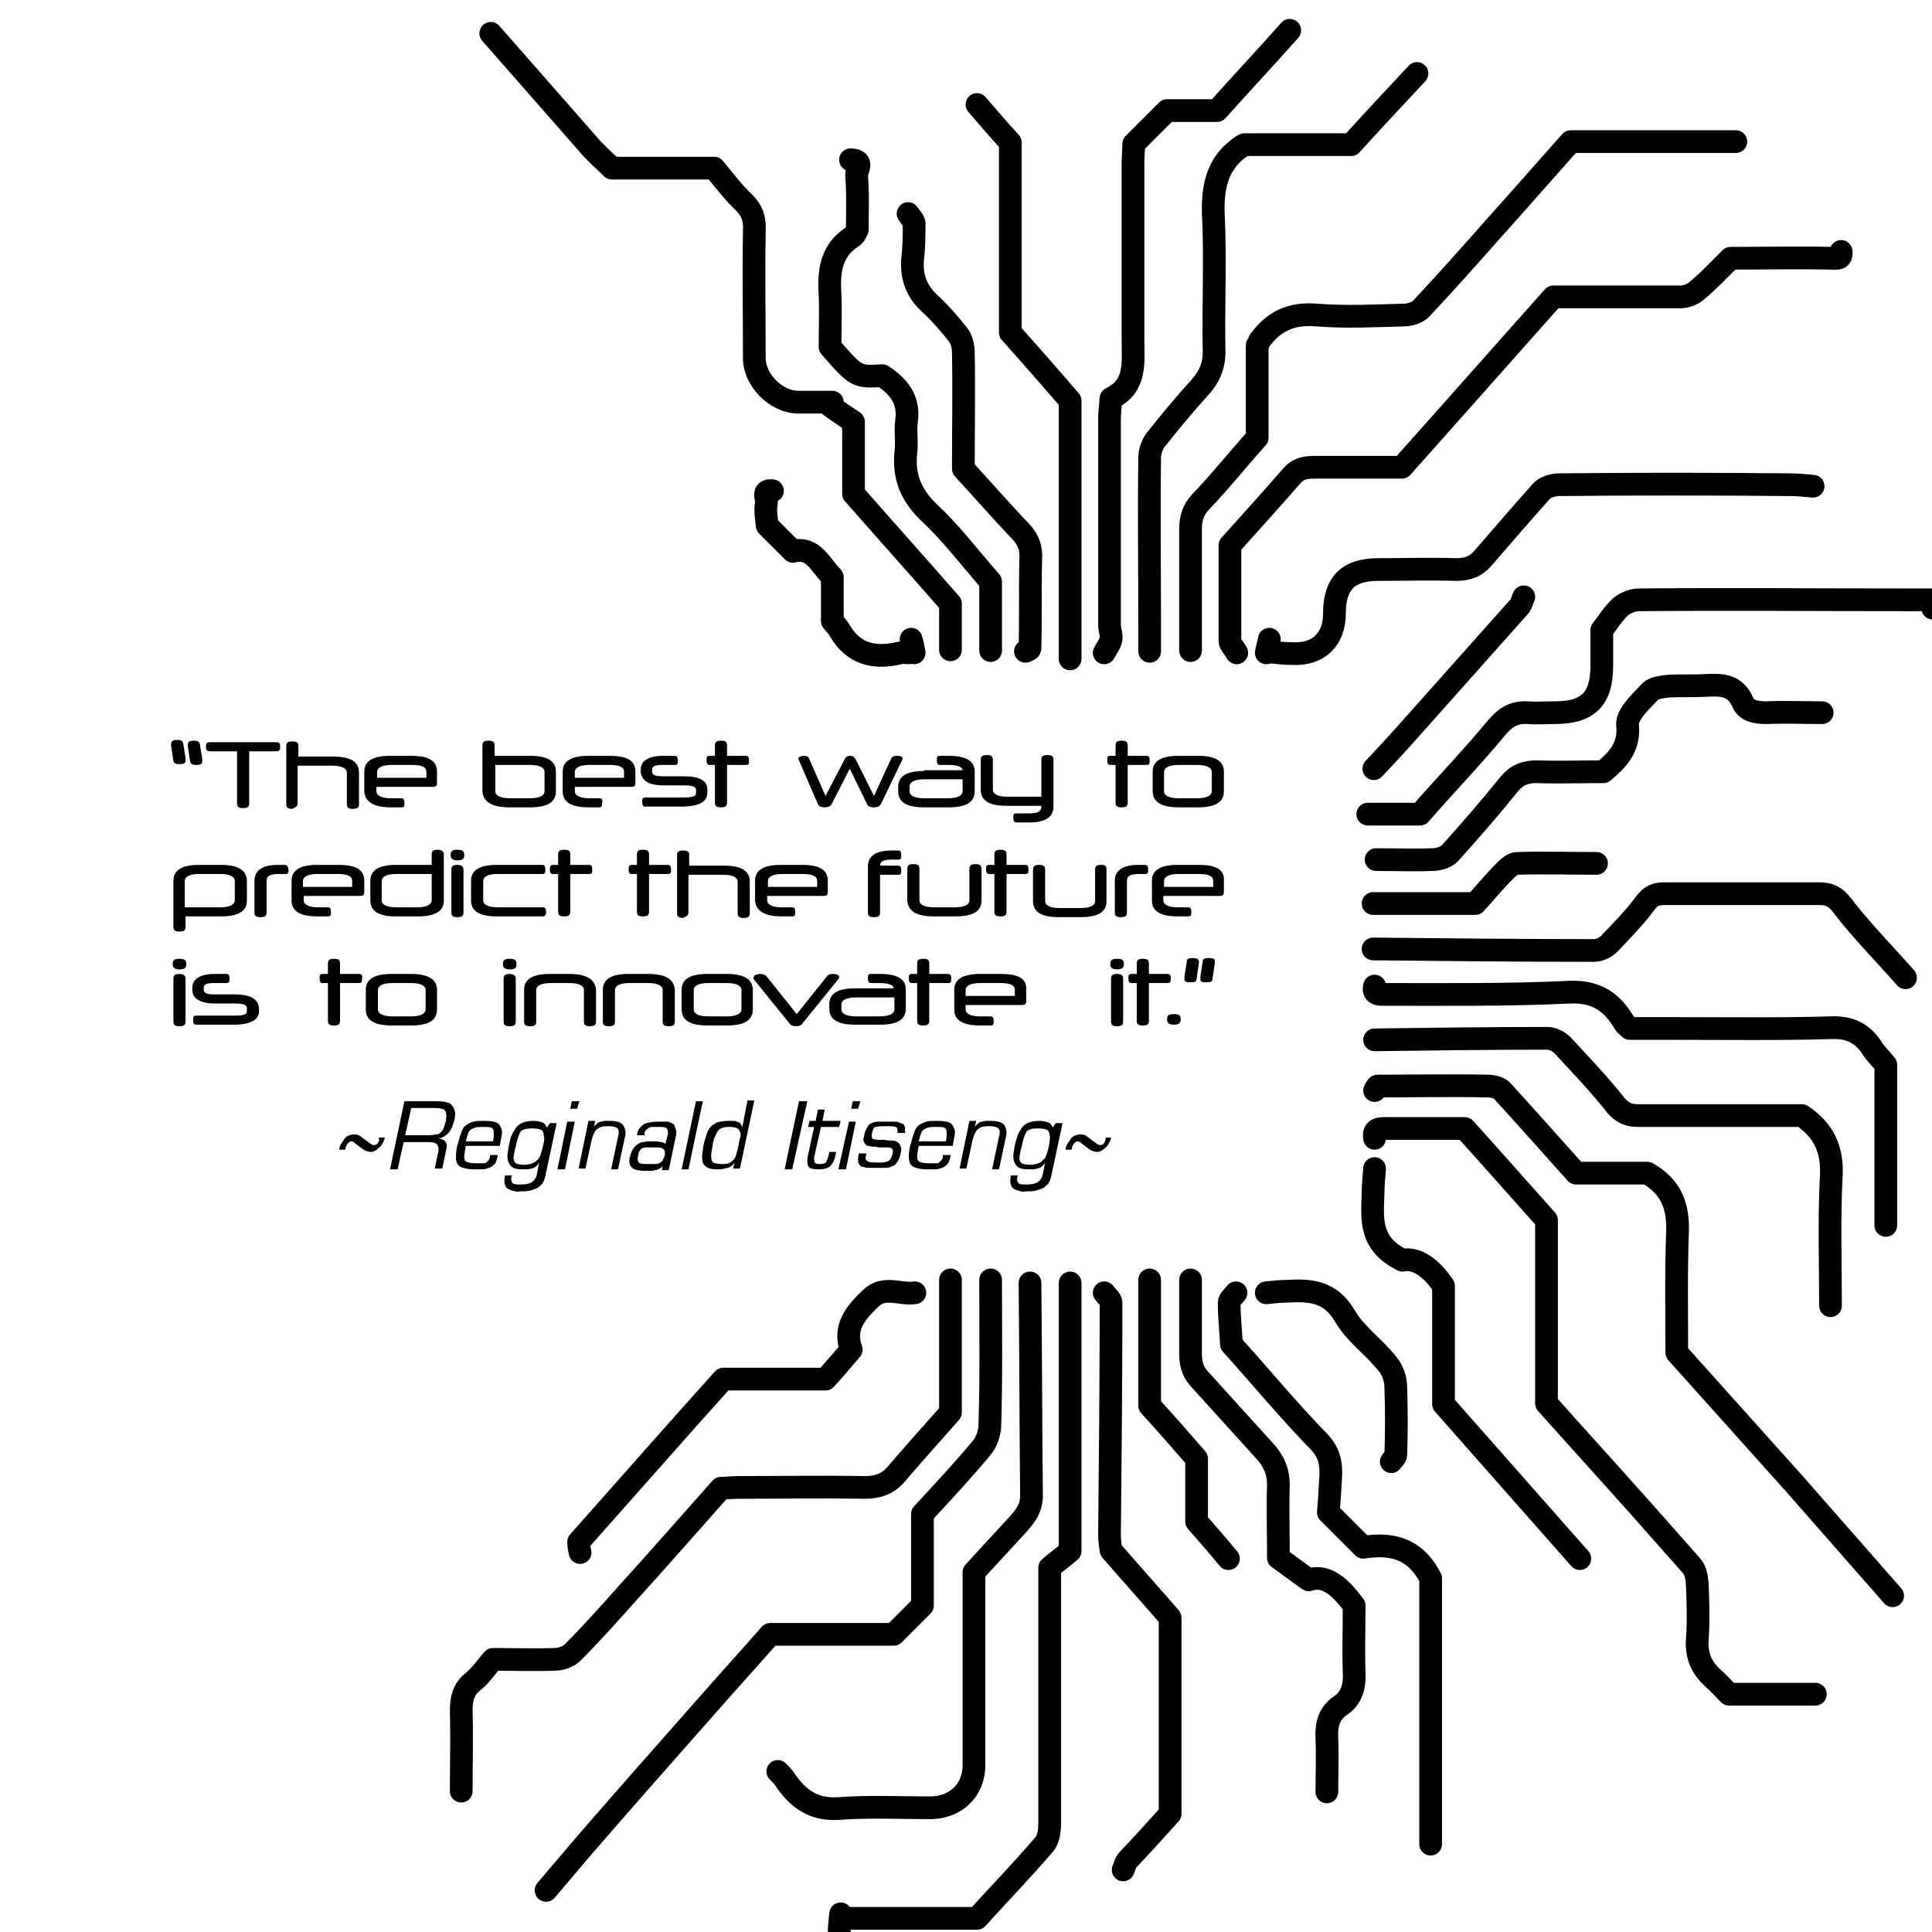 <?xml version="1.0" encoding="utf-8"?>
<!-- Generator: Adobe Illustrator 28.2.0, SVG Export Plug-In . SVG Version: 6.00 Build 0)  -->
<svg version="1.1" id="Layer_1" xmlns="http://www.w3.org/2000/svg" xmlns:xlink="http://www.w3.org/1999/xlink" x="0px" y="0px"
	 viewBox="0 0 255.1 255.1" style="enable-background:new 0 0 255.1 255.1;" xml:space="preserve">
<style type="text/css">
	.st0{fill:none;stroke:#000000;stroke-width:3;stroke-linecap:round;stroke-linejoin:round;stroke-miterlimit:10;}
	.st1{fill:none;}
</style>
<g>
	<path class="st0" d="M157.2,85.9c0-5.3,0-10.7,0-16c0-1.4,0.3-2.5,1.3-3.6c2.6-2.7,4.9-5.6,7.5-8.5c0-4,0-8,0-12.2
		c0.1-0.1,0.2-0.3,0.3-0.6c1.9-2.6,4.2-3.7,7.6-3.4c3.8,0.3,7.6,0.1,11.4,0c0.8,0,1.9-0.3,2.4-0.9c3.2-3.4,6.3-6.9,9.4-10.4
		c3.5-3.9,7-7.9,10.3-11.6c7.5,0,14.7,0,21.8,0"/>
	<path class="st0" d="M64.8,4.4c4.3,4.9,8.6,9.8,12.9,14.7c0.9,1.1,2,2,3.1,3.1c4.5,0,9.1,0,13.5,0c1.4,1.7,2.6,3.3,4,4.6
		c1.1,1.1,1.4,2.3,1.3,3.8c-0.1,5.6,0,11.1,0,16.7c0,2.9,2.9,5.8,5.8,5.8c1.5,0,3,0,4.5,0c-0.2,0.1-0.3,0.3-0.4,0.4
		c1.1,0.8,2.3,1.6,3.2,2.2c0,3.5,0,6.5,0,9.5c4.3,4.9,8.6,9.7,12.8,14.5c0,2.1,0,4.1,0,6.1"/>
	<path class="st0" d="M141.3,169.4c0,11.6,0,23.3,0,35.4c-0.8,0.7-1.9,1.5-2.7,2.2c0,11.5,0,22.6,0,33.6c0,1-0.1,2.2-0.7,2.9
		c-2.9,3.4-6,6.6-8.9,9.8c-6.1,0-12.1,0-18,0"/>
	<path class="st0" d="M243.1,33.2c0.1,1.1-0.5,0.9-1.3,0.9c-4.5-0.1-9.1,0-13.3,0c-1.6,1.6-3,3.1-4.6,4.4c-0.5,0.4-1.3,0.7-2,0.7
		c-5.5,0-11,0-16.8,0c-6.6,7.4-13.3,15-20,22.5c-3.9,0-7.8,0-11.6,0c-1.2,0-2.1,0.2-2.9,1.1c-2.7,3.1-5.4,6.1-8.2,9.2
		c0,4.1,0,8.3,0,12.6c0,0.5,0.6,1,0.9,1.6"/>
	<path class="st0" d="M181.5,150.3c-0.2-1.1,0.4-1.3,1.3-1.3c3.6,0,7.3,0,10.6,0c3.8,4.2,7.3,8.2,10.8,12.1c0,8.1,0,16.1,0,24.2
		c4.1,4.6,8.2,9.1,12.3,13.7c2.3,2.6,4.6,5.2,6.9,7.8c0.5,0.6,0.6,1.4,0.7,2.2c0.1,2.5,0.2,5.1,0,7.6c-0.1,2.1,0.6,3.6,2,4.9
		c0.8,0.7,1.6,1.6,2.2,2.2c4,0,7.7,0,11.4,0"/>
	<path class="st0" d="M125.5,169c0,5.8,0,11.6,0,17.5c-2.4,2.7-4.9,5.5-7.3,8.3c-1.1,1.2-2.4,1.6-4,1.6c-5.6-0.1-11.2,0-16.7,0
		c-0.8,0-1.6,0.1-2.3,0.1c-4.1,4.6-8.1,9.2-12.2,13.7c-2.4,2.7-4.8,5.4-7.4,8c-0.6,0.6-1.6,0.9-2.4,0.9c-2.8,0.1-5.5,0-8.1,0
		c-0.9,1-1.6,2.1-2.6,2.9c-1.4,1.1-1.6,2.4-1.6,4c0.1,3.5,0,7,0,10.5"/>
	<path class="st0" d="M130.8,169c0,6.4,0.1,12.8-0.1,19.1c0,1-0.4,2.3-1.1,3.1c-2.5,3-5.2,5.9-7.8,8.7c0,4.2,0,8.3,0,12.1
		c-1.3,1.3-2.5,2.5-3.8,3.8c-5.3,0-10.8,0-16.3,0c-2.9,3.3-5.8,6.5-8.7,9.8c-5.3,6-10.6,12-15.8,18c-1.7,2-3.4,4-5.1,6"/>
	<path class="st0" d="M136,169.4c0.1,9.4,0.1,18.7,0.2,28.1c0,1.8-1,2.9-2,4c-1.9,2.1-3.8,4.1-5.6,6.1c0,8.6,0,17.1,0,25.5
		c0,3.2-2.3,5.5-5.6,5.6c-4.1,0-8.2-0.2-12.3,0.1c-3.2,0.2-5.2-1.2-6.9-3.6c-0.3-0.5-0.7-0.9-1.1-1.3"/>
	<path class="st0" d="M187.1,9.7c-2.9,3.1-5.7,6.1-8.7,9.4c-4.5,0-9.3,0-14.1,0c0,0,0,0.1,0,0.1c-0.1,0-0.2,0-0.2,0
		c-3.2,2.1-4,5.1-3.9,8.9c0.3,6,0,12,0.1,18c0.1,2.1-0.6,3.7-2,5.2c-2,2.2-3.9,4.5-5.8,6.9c-0.4,0.6-0.7,1.5-0.7,2.2
		c-0.1,7.4,0,14.8,0,22.3c0,1.1,0,2.2,0,3.3"/>
	<path class="st0" d="M170.3,4c-3.1,3.5-6.3,6.9-9.6,10.6c-2.1,0-4.5,0-6.6,0c-1.6,1.6-2.9,2.9-4.4,4.4c0,0.7-0.1,1.6-0.1,2.6
		c0,7.7,0,15.4,0,23.1c0,3.1,0.5,6.3-2.9,7.9c-0.1,1.1-0.2,2-0.2,2.8c0,9,0,18.1,0,27.2c0,0.6,0.3,1.2,0.2,1.8
		c-0.1,0.6-0.6,1.2-0.9,1.8"/>
	<path class="st0" d="M180.6,107.5c2.2,0,4.3,0,6.9,0c3.2-3.7,6.8-7.4,10.1-11.4c1.2-1.4,2.3-2.1,4.1-2c1.2,0.1,2.4,0,3.6,0
		c4.4,0,6.2-1.8,6.2-6.2c0-1.6,0-3.1,0-4.7c0.8-1,1.5-2.2,2.5-3.1c0.6-0.5,1.6-0.9,2.4-0.9c12-0.1,23.9,0,35.9,0c0.9,0,1.9,0,2.9,0
		c0,0.2,0,0.7,0,1.1"/>
	<path class="st0" d="M181.5,137.3c7.6-0.1,15.2-0.2,22.8-0.2c0.7,0,1.5,0.4,2,0.9c2.4,2.6,4.9,5.2,7.1,8c0.9,1,1.7,1.3,2.9,1.3
		c7.2,0,14.4,0,21.6,0c2.9,1.9,4.1,4.5,3.9,8c-0.3,5.7-0.1,11.4-0.1,17.1"/>
	<path class="st0" d="M163.2,170.7c-0.3,0.4-0.9,0.9-0.9,1.3c0,1.8,0.2,3.6,0.3,5.5c3.8,4.2,7.5,8.7,11.6,12.9
		c1.4,1.5,1.6,3,1.5,4.7c-0.1,1.7-0.2,3.4-0.3,4.6c1.7,1.7,3.1,3.1,4.6,4.6c3.3-0.5,6.7-0.2,8.9,4.1c0,11.3,0,23.2,0,35.1"/>
	<path class="st0" d="M167.9,86.1c0.9,0.1,1.8,0.2,2.7,0.2c3.5,0.2,5.6-1.9,5.6-5.3c0-4,1.8-5.8,5.8-5.8c3.4,0,6.8-0.1,10.3,0
		c1.5,0,2.6-0.4,3.6-1.6c2.5-2.9,5-5.8,7.6-8.7c0.5-0.6,1.6-0.9,2.4-0.9c10.1-0.1,20.2-0.1,30.4,0c1,0,2.1,0.1,3.1,0.2"/>
	<path class="st0" d="M145.8,170.7c0.3,0.4,0.9,0.9,0.9,1.3c0,10.2-0.1,20.5-0.2,30.7c0,0.7,0.1,1.3,0.2,2c2.6,3,5.3,6,7.8,8.9
		c0,8.7,0,17.3,0,25.9c-1.8,2-3.7,4.1-5.6,6.1c-0.3,0.3-0.4,0.9-0.6,1.3"/>
	<path class="st0" d="M181.3,125.3c9.7,0.1,19.5,0.2,29.2,0.2c0.7,0,1.5-0.4,2-0.9c1.6-1.7,3.3-3.4,4.7-5.3c0.8-1.1,1.5-1.3,2.7-1.3
		c6.8,0,13.5,0,20.3,0c1.2,0,2.1,0.3,3,1.5c2.6,3.4,5.6,6.4,8.4,9.6"/>
	<path class="st0" d="M129,13.8c1.4,1.6,2.8,3.3,4.4,5c0,8.3,0,16.7,0,25.1c2.7,3,5.3,6,7.9,9c0,11.4,0,22.8,0,34.1"/>
	<path class="st0" d="M157.2,169c0,3.2,0,6.4,0,9.6c0,1.3,0.2,2.4,1.1,3.4c2.9,3.2,5.8,6.4,8.7,9.6c1.2,1.3,1.8,2.7,1.8,4.5
		c-0.1,3,0,6.1,0,9.6c1,0.7,2.3,1.7,4,2.9c2.4-0.8,4.3,1.1,6,3.4c0,3-0.1,5.9,0,8.8c0.1,1.8-0.3,3.4-1.8,4.4
		c-1.6,1.1-1.9,2.6-1.8,4.5c0.1,2.3,0,4.6,0,6.9"/>
	<path class="st0" d="M181.5,130.2c-0.3,1.1,0.6,1.1,1.1,1.1c8.3,0,16.5,0.1,24.8-0.3c3.5-0.1,5.5,1.4,7.1,4.1
		c0.1,0.2,0.3,0.3,0.7,0.7c1.7,0,3.6,0,5.6,0c7,0,14,0.1,21-0.1c2.4-0.1,4.1,0.7,5.4,2.7c0.4,0.7,1.1,1.3,1.8,2.2
		c0,6.9,0,14.1,0,21.2"/>
	<path class="st0" d="M181.7,113.5c2.4,0,4.9,0.1,7.4,0c0.8,0,1.9-0.3,2.4-0.9c2.7-3,5.3-6,7.8-9.1c1-1.2,2.1-1.6,3.6-1.6
		c2.9,0.1,5.8,0,8.8,0c1.9-1.6,3.5-3.2,3.2-6.2c-0.1-1.4,1.8-3.1,3-4.4c0.5-0.5,1.6-0.6,2.4-0.7c1.6-0.1,3.3,0,4.9-0.1
		c2.1-0.1,3.9-0.1,4.9,2.2c0.5,1.2,1.8,1.4,3.1,1.4c2.4-0.1,4.9,0,7.4,0"/>
	<path class="st0" d="M119.9,28.2c0.3,0.5,0.8,0.9,0.8,1.3c0,1.6,0,3.1-0.2,4.7c-0.2,2.5,0.6,4.4,2.4,6c1.3,1.2,2.5,2.6,3.6,4
		c0.5,0.6,0.7,1.6,0.7,2.4c0.1,5,0,10.1,0,15.3c2.5,2.7,5,5.6,7.6,8.3c1,1.1,1.4,2.2,1.3,3.6c-0.1,3.9,0,7.9-0.1,11.8
		c0,0.2-0.4,0.3-0.6,0.4"/>
	<path class="st0" d="M181.5,154.3c-0.1,1.1-0.2,2.2-0.2,3.3c-0.1,3.2-0.6,6.6,3.9,8.8c1.8-0.4,3.8,1,5.4,3.4c0,5.1,0,10.4,0,15.6
		c6.1,6.9,12,13.6,18,20.4"/>
	<path class="st0" d="M181.5,144c0.1-0.2,0.3-0.6,0.4-0.6c4.8,0,9.7-0.1,14.5,0c0.7,0,1.6,0.2,2,0.7c3.2,3.5,6.3,7,9.7,10.8
		c3.1,0,6.4,0,9.4,0c3.2,1.8,4.1,4.4,4,7.7c-0.2,5.3-0.1,10.5-0.1,16c5.1,5.7,10.4,11.6,15.6,17.4c4.3,4.9,8.6,9.8,12.9,14.7"/>
	<path class="st0" d="M76.6,205c-0.1-0.4-0.2-0.9-0.2-1.4c6.4-7.2,12.8-14.5,19.1-21.5c4.7,0,9.1,0,13.5,0c1.1-1.2,2.2-2.5,3.4-3.9
		c-1.1-2.9,0.6-4.9,2.6-6.8c1.8-1.7,3.9-0.4,5.8-0.7"/>
	<path class="st0" d="M112.3,21.1c1.9,0,0.8,1.4,0.8,2c0.2,2.4,0.1,4.7,0.1,7.2c-0.2,0.3-0.3,0.8-0.7,1c-2.8,1.8-3.1,4.6-2.9,7.6
		c0.1,2.3,0,4.6,0,6.9c3.5,4,3.5,4,6.9,3.8c2.1,1.4,3.6,3.1,3.2,6c-0.2,1.4,0.1,2.8-0.1,4.2c-0.3,3.2,0.7,5.6,3.1,7.9
		c2.9,2.7,5.3,5.9,8.1,9.1c0,2.9,0,6,0,9.1"/>
	<path class="st0" d="M151.8,169c0,5.6,0,11.1,0,16.6c2.2,2.4,4.2,4.7,6.2,7c0,2.8,0,5.6,0,8.3c1.4,1.6,2.8,3.2,4.2,4.9"/>
	<path class="st0" d="M102,64.8c-1.5-0.2-0.7,1.1-0.8,1.6c-0.2,1,0,2.1,0.1,3c1.1,1.1,2.2,2.2,3.4,3.4c2.7-0.7,3.6,1.8,5.2,3.4
		c0,1.9,0,3.9,0,5.8c0.4,0.5,0.8,0.9,1,1.3c1.9,3.2,4.7,3.7,8,2.9c0.3-0.1,0.7,0,1.1,0"/>
	<path class="st0" d="M181.3,119.3c4.3,0,8.6,0,13.5,0c1.1-1.2,2.5-2.9,4-4.4c0.4-0.4,1-0.9,1.5-0.9c3.5-0.1,7,0,10.5,0"/>
	<path class="st0" d="M201.2,78.8c-0.2,0.4-0.3,1-0.6,1.3c-4.9,5.5-9.8,11-14.7,16.5c-1.5,1.7-3,3.3-4.5,4.9"/>
	<path class="st0" d="M167.2,170.7c0.9-0.1,1.8-0.2,2.7-0.2c3.1-0.2,5.8,0,7.7,3.3c1.4,2.4,3.9,4.1,5.6,6.3c0.7,0.8,1.1,2,1.1,3.1
		c0.1,3,0.1,5.9,0,8.9c0,0.3-0.4,0.6-0.6,0.9"/>
	<path class="st0" d="M111,252.7c-0.1,0.9-0.2,1.8-0.2,2.7"/>
	<path class="st0" d="M167.6,84.4c-0.1,0.6-0.3,1.2-0.4,1.8"/>
	<path class="st0" d="M120.3,84.4c0.2,0.6,0.3,1.2,0.4,1.8"/>
</g>
<rect x="22.4" y="97.8" class="st1" width="139.9" height="37.6"/>
<g>
	<path class="st1" d="M82.4,101.9c0-0.6-0.6-0.9-1.9-0.9h-2.7c-1.3,0-1.9,0.4-1.9,0.9v0.8h6.5V101.9z"/>
	<path class="st1" d="M50.4,116.3v2.6c0,0.5,0.6,0.9,1.9,0.9h2.8c1.3,0,1.9-0.4,1.9-0.9v-3.5h-4.7C51,115.4,50.4,115.8,50.4,116.3z"
		/>
	<path class="st1" d="M56.3,101.9c0-0.6-0.6-0.9-1.9-0.9h-2.7c-1.3,0-1.9,0.4-1.9,0.9v0.8h6.5V101.9z"/>
	<path class="st1" d="M54.2,129.8h-2.5c-1.3,0-1.9,0.4-1.9,0.9v2.6c0,0.5,0.6,0.9,1.9,0.9h2.5c1.3,0,1.9-0.4,1.9-0.9v-2.6
		C56.2,130.2,55.6,129.8,54.2,129.8z"/>
	<path class="st1" d="M107.9,116.3c0-0.6-0.6-0.9-1.9-0.9h-2.7c-1.3,0-1.9,0.4-1.9,0.9v0.8h6.5V116.3z"/>
	<path class="st1" d="M95.9,129.8h-2.5c-1.3,0-1.9,0.4-1.9,0.9v2.6c0,0.5,0.6,0.9,1.9,0.9h2.5c1.3,0,1.9-0.4,1.9-0.9v-2.6
		C97.9,130.2,97.3,129.8,95.9,129.8z"/>
	<path class="st1" d="M120.1,103.8v0.7c0,0.5,0.6,0.9,1.9,0.9h3.2c1.3,0,1.9-0.4,1.9-0.9v-1.6H122
		C120.7,102.9,120.1,103.3,120.1,103.8z"/>
	<path class="st1" d="M29.1,115.4h-2.8c-1.3,0-1.9,0.4-1.9,0.9v3.5h4.7c1.3,0,1.9-0.4,1.9-0.9v-2.6C31,115.8,30.5,115.4,29.1,115.4z
		"/>
	<path class="st1" d="M132.1,129.8h-2.7c-1.3,0-1.9,0.4-1.9,0.9v0.8h6.5v-0.8C134,130.1,133.5,129.8,132.1,129.8z"/>
	<path class="st1" d="M44.6,115.4H42c-1.3,0-1.9,0.4-1.9,0.9v0.8h6.5v-0.8C46.6,115.7,46,115.4,44.6,115.4z"/>
	<path class="st1" d="M67.3,105.4H70c1.3,0,1.9-0.4,1.9-0.9v-2.6c0-0.5-0.6-0.9-1.9-0.9h-4.6v3.5C65.3,105,65.9,105.4,67.3,105.4z"
		/>
	<path class="st1" d="M155.7,105.4h2.5c1.3,0,1.9-0.4,1.9-0.9v-2.6c0-0.5-0.6-0.9-1.9-0.9h-2.5c-1.3,0-1.9,0.4-1.9,0.9v2.6
		C153.7,105,154.3,105.4,155.7,105.4z"/>
	<path class="st1" d="M111.1,132.6v0.7c0,0.5,0.6,0.9,1.9,0.9h3.2c1.3,0,1.9-0.4,1.9-0.9v-1.6H113
		C111.6,131.7,111.1,132.1,111.1,132.6z"/>
	<path class="st1" d="M158.3,115.4h-2.7c-1.3,0-1.9,0.4-1.9,0.9v0.8h6.5v-0.8C160.2,115.7,159.6,115.4,158.3,115.4z"/>
	<path d="M25.1,100.5c0.1,0.4,0.3,0.5,0.8,0.5c0.5,0,0.8-0.1,0.8-0.4c0-0.1,0-0.2,0-0.4l-0.3-1.9c-0.1-0.4-0.3-0.5-0.8-0.5
		s-0.8,0.1-0.8,0.5c0,0.1,0,0.2,0,0.3L25.1,100.5z"/>
	<path d="M23.7,100.9c0.5,0,0.8-0.1,0.8-0.4c0-0.1,0-0.2,0-0.4l-0.3-1.9c-0.1-0.4-0.3-0.5-0.8-0.5s-0.8,0.1-0.8,0.5
		c0,0.1,0,0.2,0,0.3l0.3,2C23,100.8,23.2,100.9,23.7,100.9z"/>
	<path d="M27.7,99.2h3.6v6.9c0,0.5,0.3,0.6,0.8,0.6c0.5,0,0.8-0.1,0.8-0.6v-6.9h3.6c0.4,0,0.5-0.2,0.5-0.6s-0.1-0.6-0.5-0.6h-8.8
		c-0.4,0-0.5,0.2-0.5,0.6S27.3,99.2,27.7,99.2z"/>
	<path d="M39.3,106.1v-5h4.6c1.3,0,1.9,0.4,1.9,0.9v4.2c0,0.5,0.3,0.6,0.8,0.6c0.5,0,0.8-0.1,0.8-0.6v-4.2c0-1.4-1.1-2.1-3.4-2.1
		h-4.6v-1.4c0-0.5-0.3-0.6-0.8-0.6c-0.5,0-0.8,0.1-0.8,0.6v7.7c0,0.5,0.3,0.6,0.8,0.6C39,106.6,39.3,106.5,39.3,106.1z"/>
	<path d="M51.6,106.6h1.4c0.4,0,0.4-0.2,0.4-0.6c0-0.4-0.1-0.6-0.4-0.6h-1.4c-1.3,0-1.9-0.4-1.9-0.9v-0.6h7.3c0.6,0,0.7-0.1,0.7-0.6
		v-1.4c0-1.4-1-2.1-3.4-2.1h-2.8c-2.3,0-3.4,0.7-3.4,2.1v2.6C48.2,105.9,49.4,106.6,51.6,106.6z M49.8,101.9c0-0.5,0.6-0.9,1.9-0.9
		h2.7c1.3,0,1.9,0.3,1.9,0.9v0.8h-6.5V101.9z"/>
	<path d="M67.2,106.6H70c2.3,0,3.4-0.7,3.4-2.1v-2.6c0-1.4-1.1-2.1-3.4-2.1h-4.7v-1.4c0-0.5-0.3-0.6-0.8-0.6c-0.5,0-0.8,0.1-0.8,0.6
		v6.1C63.8,105.9,65,106.6,67.2,106.6z M65.3,101H70c1.3,0,1.9,0.4,1.9,0.9v2.6c0,0.5-0.6,0.9-1.9,0.9h-2.7c-1.3,0-1.9-0.4-1.9-0.9
		V101z"/>
	<path d="M79.2,105.4h-1.4c-1.3,0-1.9-0.4-1.9-0.9v-0.6h7.3c0.6,0,0.7-0.1,0.7-0.6v-1.4c0-1.4-1-2.1-3.4-2.1h-2.8
		c-2.3,0-3.4,0.7-3.4,2.1v2.6c0,1.4,1.1,2.1,3.4,2.1h1.4c0.4,0,0.4-0.2,0.4-0.6C79.6,105.6,79.5,105.4,79.2,105.4z M75.9,101.9
		c0-0.5,0.6-0.9,1.9-0.9h2.7c1.3,0,1.9,0.3,1.9,0.9v0.8h-6.5V101.9z"/>
	<path d="M87.6,103.7h2.7c1.2,0,1.6,0.2,1.6,0.6v0.4c0,0.4-0.3,0.6-1.6,0.6h-5.1c-0.4,0-0.4,0.2-0.4,0.6c0,0.4,0.1,0.6,0.4,0.6H90
		c2.4,0,3.4-0.7,3.4-1.8v-0.4c0-1.2-0.9-1.8-3.2-1.8h-2.7c-1,0-1.4-0.2-1.4-0.6v-0.3c0-0.4,0.4-0.6,1.3-0.6h1.7
		c0.4,0,0.4-0.2,0.4-0.6c0-0.4-0.1-0.6-0.4-0.6h-1.6c-1.9,0-2.9,0.7-2.9,1.8v0.3C84.7,103.1,85.7,103.7,87.6,103.7z"/>
	<path d="M93.7,101h0.7v5c0,0.5,0.3,0.6,0.8,0.6c0.5,0,0.8-0.1,0.8-0.6v-5h2.5c0.4,0,0.4-0.2,0.4-0.6c0-0.4-0.1-0.6-0.4-0.6h-2.5
		v-1.4c0-0.5-0.3-0.6-0.8-0.6c-0.5,0-0.8,0.1-0.8,0.6v1.4h-0.7c-0.4,0-0.4,0.2-0.4,0.6C93.3,100.8,93.4,101,93.7,101z"/>
	<path d="M108,106.2c0.1,0.3,0.5,0.4,0.9,0.4c0.4,0,0.7-0.1,0.9-0.4l2.4-4.7l2.3,4.7c0.1,0.3,0.5,0.4,0.9,0.4c0.4,0,0.7-0.1,0.9-0.4
		l2.8-5.8c0-0.1,0.1-0.2,0.1-0.2c0-0.3-0.3-0.4-0.8-0.4c-0.3,0-0.6,0.1-0.7,0.3l-2.3,5l-2.4-4.8c-0.2-0.3-0.3-0.5-0.7-0.5
		c-0.4,0-0.6,0.1-0.8,0.5l-2.5,4.8l-2.2-5c-0.1-0.2-0.3-0.3-0.6-0.3c-0.5,0-0.8,0.2-0.8,0.4c0,0.1,0,0.1,0.1,0.2L108,106.2z"/>
	<path d="M122,101.8c-2.3,0-3.4,0.7-3.4,2.1v0.6c0,1.4,1.1,2.1,3.4,2.1h3.3c2.3,0,3.4-0.7,3.4-2.1v-2.6c0-1.4-1.1-2.1-3.4-2.1h-1.2
		c-0.4,0-0.4,0.2-0.4,0.6c0,0.4,0.1,0.6,0.4,0.6h1.1c1.3,0,1.9,0.3,1.9,0.7v0H122z M127.1,104.5c0,0.5-0.6,0.9-1.9,0.9H122
		c-1.3,0-1.9-0.4-1.9-0.9v-0.7c0-0.5,0.6-0.9,1.9-0.9h5.1V104.5z"/>
	<path d="M139.1,106.5v-6.2c0-0.5-0.3-0.6-0.8-0.6c-0.5,0-0.8,0.1-0.8,0.6v4.9h-4.5c-1.3,0-1.9-0.4-1.9-0.9v-4
		c0-0.5-0.3-0.6-0.8-0.6c-0.5,0-0.8,0.1-0.8,0.6v4c0,1.4,1.1,2.1,3.4,2.1h4.6v0.1c0,0.6-0.4,0.9-1.6,0.9h-1.7
		c-0.4,0-0.4,0.2-0.4,0.6c0,0.4,0.1,0.6,0.4,0.6h1.7C138,108.6,139.1,107.9,139.1,106.5z"/>
	<path d="M147.3,101v5c0,0.5,0.3,0.6,0.8,0.6c0.5,0,0.8-0.1,0.8-0.6v-5h2.5c0.4,0,0.4-0.2,0.4-0.6c0-0.4-0.1-0.6-0.4-0.6h-2.5v-1.4
		c0-0.5-0.3-0.6-0.8-0.6c-0.5,0-0.8,0.1-0.8,0.6v1.4h-0.7c-0.4,0-0.4,0.2-0.4,0.6c0,0.4,0.1,0.6,0.4,0.6H147.3z"/>
	<path d="M155.6,106.6h2.6c2.3,0,3.4-0.7,3.4-2.1v-2.6c0-1.4-1.1-2.1-3.4-2.1h-2.6c-2.3,0-3.4,0.7-3.4,2.1v2.6
		C152.2,105.9,153.4,106.6,155.6,106.6z M153.7,101.9c0-0.5,0.6-0.9,1.9-0.9h2.5c1.3,0,1.9,0.4,1.9,0.9v2.6c0,0.5-0.6,0.9-1.9,0.9
		h-2.5c-1.3,0-1.9-0.4-1.9-0.9V101.9z"/>
	<path d="M29.2,114.2h-2.9c-2.3,0-3.4,0.7-3.4,2.1v6.1c0,0.5,0.3,0.6,0.8,0.6c0.5,0,0.8-0.1,0.8-0.6V121h4.7c2.3,0,3.4-0.7,3.4-2.1
		v-2.6C32.6,114.9,31.4,114.2,29.2,114.2z M31,118.9c0,0.5-0.6,0.9-1.9,0.9h-4.7v-3.5c0-0.5,0.6-0.9,1.9-0.9h2.8
		c1.3,0,1.9,0.4,1.9,0.9V118.9z"/>
	<path d="M37.6,114.2h-0.9c-2,0-3.1,0.7-3.1,2.1v4.2c0,0.5,0.3,0.6,0.8,0.6c0.5,0,0.8-0.1,0.8-0.6v-4.2c0-0.6,0.4-0.9,1.6-0.9h0.9
		c0.4,0,0.4-0.2,0.4-0.6C38,114.4,37.9,114.2,37.6,114.2z"/>
	<path d="M44.7,114.2h-2.8c-2.3,0-3.4,0.7-3.4,2.1v2.6c0,1.4,1.1,2.1,3.4,2.1h1.4c0.4,0,0.4-0.2,0.4-0.6c0-0.4-0.1-0.6-0.4-0.6H42
		c-1.3,0-1.9-0.4-1.9-0.9v-0.6h7.3c0.6,0,0.7-0.1,0.7-0.6v-1.4C48.1,114.9,47.1,114.2,44.7,114.2z M46.6,117.1H40v-0.8
		c0-0.5,0.6-0.9,1.9-0.9h2.7c1.3,0,1.9,0.3,1.9,0.9V117.1z"/>
	<path d="M57.8,112.2c-0.5,0-0.8,0.1-0.8,0.6v1.4h-4.7c-2.3,0-3.4,0.7-3.4,2.1v2.6c0,1.4,1.1,2.1,3.4,2.1h2.9c2.3,0,3.4-0.7,3.4-2.1
		v-6.1C58.6,112.4,58.3,112.2,57.8,112.2z M57,118.9c0,0.5-0.6,0.9-1.9,0.9h-2.8c-1.3,0-1.9-0.4-1.9-0.9v-2.6c0-0.5,0.6-0.9,1.9-0.9
		H57V118.9z"/>
	<path d="M60.4,114.2c-0.5,0-0.8,0.1-0.8,0.6v5.7c0,0.5,0.3,0.6,0.8,0.6c0.5,0,0.8-0.1,0.8-0.6v-5.7
		C61.2,114.4,60.9,114.2,60.4,114.2z"/>
	<path d="M60.4,112.2c-0.7,0-0.9,0.2-0.9,0.7s0.3,0.7,0.9,0.7c0.7,0,0.9-0.2,0.9-0.7S61.1,112.2,60.4,112.2z"/>
	<path d="M72.1,120.4c0-0.4-0.1-0.6-0.4-0.6h-6c-1.3,0-1.9-0.4-1.9-0.9v-2.6c0-0.5,0.6-0.9,1.9-0.9h5.9c0.4,0,0.4-0.2,0.4-0.6
		c0-0.4-0.1-0.6-0.4-0.6h-6c-2.3,0-3.4,0.7-3.4,2.1v2.6c0,1.4,1.1,2.1,3.4,2.1h6C72,121,72.1,120.8,72.1,120.4z"/>
	<path d="M72.6,114.8c0,0.4,0.1,0.6,0.4,0.6h0.7v5c0,0.5,0.3,0.6,0.8,0.6c0.5,0,0.8-0.1,0.8-0.6v-5h2.5c0.4,0,0.4-0.2,0.4-0.6
		c0-0.4-0.1-0.6-0.4-0.6h-2.5v-1.4c0-0.5-0.3-0.6-0.8-0.6c-0.5,0-0.8,0.1-0.8,0.6v1.4H73C72.7,114.2,72.6,114.4,72.6,114.8z"/>
	<path d="M83,114.8c0,0.4,0.1,0.6,0.4,0.6h0.7v5c0,0.5,0.3,0.6,0.8,0.6c0.5,0,0.8-0.1,0.8-0.6v-5h2.5c0.4,0,0.4-0.2,0.4-0.6
		c0-0.4-0.1-0.6-0.4-0.6h-2.5v-1.4c0-0.5-0.3-0.6-0.8-0.6c-0.5,0-0.8,0.1-0.8,0.6v1.4h-0.7C83.1,114.2,83,114.4,83,114.8z"/>
	<path d="M90.9,120.5v-5h4.6c1.3,0,1.9,0.4,1.9,0.9v4.2c0,0.5,0.3,0.6,0.8,0.6c0.5,0,0.8-0.1,0.8-0.6v-4.2c0-1.4-1.1-2.1-3.4-2.1
		h-4.6v-1.4c0-0.5-0.3-0.6-0.8-0.6c-0.5,0-0.8,0.1-0.8,0.6v7.7c0,0.5,0.3,0.6,0.8,0.6C90.6,121,90.9,120.9,90.9,120.5z"/>
	<path d="M103.2,121h1.4c0.4,0,0.4-0.2,0.4-0.6c0-0.4-0.1-0.6-0.4-0.6h-1.4c-1.3,0-1.9-0.4-1.9-0.9v-0.6h7.3c0.6,0,0.7-0.1,0.7-0.6
		v-1.4c0-1.4-1-2.1-3.4-2.1h-2.8c-2.3,0-3.4,0.7-3.4,2.1v2.6C99.8,120.3,101,121,103.2,121z M101.4,116.3c0-0.5,0.6-0.9,1.9-0.9h2.7
		c1.3,0,1.9,0.3,1.9,0.9v0.8h-6.5V116.3z"/>
	<path d="M117.7,113.5h0.9c0.4,0,0.4-0.2,0.4-0.6c0-0.4-0.1-0.6-0.4-0.6h-0.9c-2,0-3.1,0.7-3.1,2.1v6.1c0,0.5,0.3,0.6,0.8,0.6
		c0.5,0,0.8-0.1,0.8-0.6v-5h2.4c0.4,0,0.4-0.2,0.4-0.6c0-0.4-0.1-0.6-0.4-0.6h-2.4C116.2,113.8,116.6,113.5,117.7,113.5z"/>
	<path d="M123.3,121h2.9c2.3,0,3.4-0.7,3.4-2.1v-4.2c0-0.5-0.3-0.6-0.8-0.6c-0.5,0-0.8,0.1-0.8,0.6v4.2c0,0.5-0.6,0.9-1.9,0.9h-2.8
		c-1.3,0-1.9-0.4-1.9-0.9v-4.2c0-0.5-0.3-0.6-0.8-0.6c-0.5,0-0.8,0.1-0.8,0.6v4.2C119.9,120.3,121,121,123.3,121z"/>
	<path d="M135.4,114.2h-2.5v-1.4c0-0.5-0.3-0.6-0.8-0.6c-0.5,0-0.8,0.1-0.8,0.6v1.4h-0.7c-0.4,0-0.4,0.2-0.4,0.6
		c0,0.4,0.1,0.6,0.4,0.6h0.7v5c0,0.5,0.3,0.6,0.8,0.6c0.5,0,0.8-0.1,0.8-0.6v-5h2.5c0.4,0,0.4-0.2,0.4-0.6
		C135.8,114.4,135.7,114.2,135.4,114.2z"/>
	<path d="M145.4,114.2c-0.5,0-0.8,0.1-0.8,0.6v4.2c0,0.5-0.6,0.9-1.9,0.9h-2.8c-1.3,0-1.9-0.4-1.9-0.9v-4.2c0-0.5-0.3-0.6-0.8-0.6
		c-0.5,0-0.8,0.1-0.8,0.6v4.2c0,1.4,1.1,2.1,3.4,2.1h2.9c2.3,0,3.4-0.7,3.4-2.1v-4.2C146.1,114.3,145.9,114.2,145.4,114.2z"/>
	<path d="M151.2,115.4c0.4,0,0.4-0.2,0.4-0.6c0-0.4-0.1-0.6-0.4-0.6h-0.9c-2,0-3.1,0.7-3.1,2.1v4.2c0,0.5,0.3,0.6,0.8,0.6
		c0.5,0,0.8-0.1,0.8-0.6v-4.2c0-0.6,0.4-0.9,1.6-0.9H151.2z"/>
	<path d="M158.3,114.2h-2.8c-2.3,0-3.4,0.7-3.4,2.1v2.6c0,1.4,1.1,2.1,3.4,2.1h1.4c0.4,0,0.4-0.2,0.4-0.6c0-0.4-0.1-0.6-0.4-0.6
		h-1.4c-1.3,0-1.9-0.4-1.9-0.9v-0.6h7.3c0.6,0,0.7-0.1,0.7-0.6v-1.4C161.7,114.9,160.7,114.2,158.3,114.2z M160.2,117.1h-6.5v-0.8
		c0-0.5,0.6-0.9,1.9-0.9h2.7c1.3,0,1.9,0.3,1.9,0.9V117.1z"/>
	<path d="M23.7,128.6c-0.5,0-0.8,0.1-0.8,0.6v5.7c0,0.5,0.3,0.6,0.8,0.6c0.5,0,0.8-0.1,0.8-0.6v-5.7
		C24.5,128.8,24.2,128.6,23.7,128.6z"/>
	<path d="M23.7,126.6c-0.7,0-0.9,0.2-0.9,0.7s0.3,0.7,0.9,0.7c0.7,0,0.9-0.2,0.9-0.7S24.4,126.6,23.7,126.6z"/>
	<path d="M31,131.3h-2.7c-1,0-1.4-0.2-1.4-0.6v-0.3c0-0.4,0.4-0.6,1.3-0.6h1.7c0.4,0,0.4-0.2,0.4-0.6c0-0.4-0.1-0.6-0.4-0.6h-1.6
		c-1.9,0-2.9,0.7-2.9,1.8v0.3c0,1.1,1,1.8,2.9,1.8H31c1.2,0,1.6,0.2,1.6,0.6v0.4c0,0.4-0.3,0.6-1.6,0.6h-5.1c-0.4,0-0.4,0.2-0.4,0.6
		c0,0.4,0.1,0.6,0.4,0.6h4.9c2.4,0,3.4-0.7,3.4-1.8v-0.4C34.1,132,33.2,131.3,31,131.3z"/>
	<path d="M47.4,128.6h-2.5v-1.4c0-0.5-0.3-0.6-0.8-0.6c-0.5,0-0.8,0.1-0.8,0.6v1.4h-0.7c-0.4,0-0.4,0.2-0.4,0.6
		c0,0.4,0.1,0.6,0.4,0.6h0.7v5c0,0.5,0.3,0.6,0.8,0.6c0.5,0,0.8-0.1,0.8-0.6v-5h2.5c0.4,0,0.4-0.2,0.4-0.6
		C47.9,128.8,47.8,128.6,47.4,128.6z"/>
	<path d="M54.3,128.6h-2.6c-2.3,0-3.4,0.7-3.4,2.1v2.6c0,1.4,1.1,2.1,3.4,2.1h2.6c2.3,0,3.4-0.7,3.4-2.1v-2.6
		C57.7,129.3,56.5,128.6,54.3,128.6z M56.2,133.3c0,0.5-0.6,0.9-1.9,0.9h-2.5c-1.3,0-1.9-0.4-1.9-0.9v-2.6c0-0.5,0.6-0.9,1.9-0.9
		h2.5c1.3,0,1.9,0.4,1.9,0.9V133.3z"/>
	<path d="M67.3,128.6c-0.5,0-0.8,0.1-0.8,0.6v5.7c0,0.5,0.3,0.6,0.8,0.6c0.5,0,0.8-0.1,0.8-0.6v-5.7
		C68.1,128.8,67.8,128.6,67.3,128.6z"/>
	<path d="M67.3,126.6c-0.7,0-0.9,0.2-0.9,0.7s0.3,0.7,0.9,0.7c0.7,0,0.9-0.2,0.9-0.7S68,126.6,67.3,126.6z"/>
	<path d="M75.2,128.6h-2.6c-2.3,0-3.4,0.7-3.4,2.1v4.2c0,0.5,0.3,0.6,0.8,0.6c0.5,0,0.8-0.1,0.8-0.6v-4.2c0-0.5,0.6-0.9,1.9-0.9h2.5
		c1.3,0,1.9,0.4,1.9,0.9v4.2c0,0.5,0.3,0.6,0.8,0.6c0.5,0,0.8-0.1,0.8-0.6v-4.2C78.6,129.3,77.4,128.6,75.2,128.6z"/>
	<path d="M85.6,128.6H83c-2.3,0-3.4,0.7-3.4,2.1v4.2c0,0.5,0.3,0.6,0.8,0.6c0.5,0,0.8-0.1,0.8-0.6v-4.2c0-0.5,0.6-0.9,1.9-0.9h2.5
		c1.3,0,1.9,0.4,1.9,0.9v4.2c0,0.5,0.3,0.6,0.8,0.6c0.5,0,0.8-0.1,0.8-0.6v-4.2C89,129.3,87.9,128.6,85.6,128.6z"/>
	<path d="M96,128.6h-2.6c-2.3,0-3.4,0.7-3.4,2.1v2.6c0,1.4,1.1,2.1,3.4,2.1H96c2.3,0,3.4-0.7,3.4-2.1v-2.6
		C99.4,129.3,98.2,128.6,96,128.6z M97.9,133.3c0,0.5-0.6,0.9-1.9,0.9h-2.5c-1.3,0-1.9-0.4-1.9-0.9v-2.6c0-0.5,0.6-0.9,1.9-0.9h2.5
		c1.3,0,1.9,0.4,1.9,0.9V133.3z"/>
	<path d="M110.8,129c0-0.3-0.4-0.4-0.9-0.4c-0.3,0-0.6,0.1-0.7,0.3l-4,5l-4-5c-0.2-0.2-0.5-0.3-0.8-0.3c-0.5,0-0.9,0.2-0.9,0.5
		c0,0.1,0,0.2,0.1,0.3l4.7,5.8c0.2,0.2,0.4,0.3,0.8,0.3c0.4,0,0.7-0.1,0.8-0.3l4.7-5.8C110.8,129.2,110.8,129.1,110.8,129z"/>
	<path d="M116.2,128.6H115c-0.4,0-0.4,0.2-0.4,0.6c0,0.4,0.1,0.6,0.4,0.6h1.1c1.3,0,1.9,0.3,1.9,0.7v0h-5.1c-2.3,0-3.4,0.7-3.4,2.1
		v0.6c0,1.4,1.1,2.1,3.4,2.1h3.3c2.3,0,3.4-0.7,3.4-2.1v-2.6C119.6,129.3,118.5,128.6,116.2,128.6z M118.1,133.3
		c0,0.5-0.6,0.9-1.9,0.9H113c-1.3,0-1.9-0.4-1.9-0.9v-0.7c0-0.5,0.6-0.9,1.9-0.9h5.1V133.3z"/>
	<path d="M125.2,128.6h-2.5v-1.4c0-0.5-0.3-0.6-0.8-0.6c-0.5,0-0.8,0.1-0.8,0.6v1.4h-0.7c-0.4,0-0.4,0.2-0.4,0.6
		c0,0.4,0.1,0.6,0.4,0.6h0.7v5c0,0.5,0.3,0.6,0.8,0.6c0.5,0,0.8-0.1,0.8-0.6v-5h2.5c0.4,0,0.4-0.2,0.4-0.6
		C125.6,128.8,125.5,128.6,125.2,128.6z"/>
	<path d="M132.2,128.6h-2.8c-2.3,0-3.4,0.7-3.4,2.1v2.6c0,1.4,1.1,2.1,3.4,2.1h1.4c0.4,0,0.4-0.2,0.4-0.6c0-0.4-0.1-0.6-0.4-0.6
		h-1.4c-1.3,0-1.9-0.4-1.9-0.9v-0.6h7.3c0.6,0,0.7-0.1,0.7-0.6v-1.4C135.6,129.3,134.6,128.6,132.2,128.6z M134,131.5h-6.5v-0.8
		c0-0.5,0.6-0.9,1.9-0.9h2.7c1.3,0,1.9,0.3,1.9,0.9V131.5z"/>
	<path d="M147.5,126.6c-0.7,0-0.9,0.2-0.9,0.7s0.3,0.7,0.9,0.7s0.9-0.2,0.9-0.7S148.2,126.6,147.5,126.6z"/>
	<path d="M147.5,128.6c-0.5,0-0.8,0.1-0.8,0.6v5.7c0,0.5,0.3,0.6,0.8,0.6c0.5,0,0.8-0.1,0.8-0.6v-5.7
		C148.3,128.8,148.1,128.6,147.5,128.6z"/>
	<path d="M154.6,129.2c0-0.4-0.1-0.6-0.4-0.6h-2.5v-1.4c0-0.5-0.3-0.6-0.8-0.6c-0.5,0-0.8,0.1-0.8,0.6v1.4h-0.7
		c-0.4,0-0.4,0.2-0.4,0.6c0,0.4,0.1,0.6,0.4,0.6h0.7v5c0,0.5,0.3,0.6,0.8,0.6c0.5,0,0.8-0.1,0.8-0.6v-5h2.5
		C154.5,129.8,154.6,129.6,154.6,129.2z"/>
	<path d="M155,133.9c-0.7,0-0.9,0.2-0.9,0.7s0.3,0.7,0.9,0.7s0.9-0.2,0.9-0.7S155.7,133.9,155,133.9z"/>
	<path d="M159.6,126.5c-0.6,0-0.8,0.1-0.8,0.5l-0.3,1.9c0,0.1,0,0.3,0,0.4c0,0.3,0.2,0.4,0.8,0.4c0.6,0,0.8-0.1,0.8-0.5l0.3-2
		c0-0.1,0-0.2,0-0.3C160.4,126.6,160.2,126.5,159.6,126.5z"/>
	<path d="M157.5,126.5c-0.6,0-0.8,0.1-0.8,0.5l-0.3,1.9c0,0.1,0,0.3,0,0.4c0,0.3,0.2,0.4,0.8,0.4c0.6,0,0.8-0.1,0.8-0.5l0.3-2
		c0-0.1,0-0.2,0-0.3C158.2,126.6,158,126.5,157.5,126.5z"/>
</g>
<rect x="15.1" y="145.4" class="st1" width="160" height="13.9"/>
<g>
	<path class="st1" d="M70.4,148.8c-0.4,0-0.8,0-1,0.1c-0.3,0.1-0.5,0.2-0.6,0.4c-0.1,0.2-0.3,0.4-0.3,0.7c-0.1,0.3-0.2,0.6-0.3,1.2
		l0,0.1l-0.1,0.2c-0.1,0.6-0.2,1-0.2,1.2c0,0.3,0.1,0.6,0.3,0.7c0.2,0.2,0.6,0.2,1.1,0.2c0.4,0,0.8-0.1,1.1-0.2
		c0.3-0.1,0.5-0.3,0.7-0.5c0.2-0.2,0.3-0.4,0.4-0.7c0.1-0.3,0.2-0.6,0.3-1.1c0.1-0.6,0.2-1.1,0.2-1.4c0-0.4-0.1-0.7-0.3-0.8
		C71.4,148.9,71,148.8,70.4,148.8z"/>
	<path class="st1" d="M87.5,151.5c-0.2-0.1-0.7-0.1-1.3-0.1c-0.3,0-0.6,0-0.8,0c-0.2,0-0.4,0.1-0.5,0.1s-0.2,0.2-0.3,0.3
		c-0.1,0.1-0.2,0.3-0.2,0.6c0,0.2-0.1,0.4-0.1,0.5c0,0.3,0.1,0.5,0.3,0.6s0.6,0.1,1.1,0.1c0.3,0,0.6,0,0.8,0c0.2,0,0.4-0.1,0.6-0.1
		c0.2-0.1,0.4-0.2,0.5-0.4s0.2-0.4,0.3-0.7c0-0.2,0-0.3,0-0.4C87.8,151.8,87.7,151.6,87.5,151.5z"/>
	<path class="st1" d="M96.3,148.8c-0.4,0-0.7,0-0.9,0.1c-0.2,0.1-0.4,0.2-0.6,0.3s-0.3,0.4-0.4,0.7c-0.1,0.3-0.2,0.8-0.4,1.3
		c-0.1,0.6-0.2,1.1-0.2,1.4c0,0.4,0.1,0.7,0.3,0.9c0.2,0.1,0.6,0.2,1.1,0.2c0.4,0,0.7,0,0.9-0.1c0.2-0.1,0.4-0.2,0.6-0.4
		c0.2-0.2,0.3-0.4,0.4-0.7c0.1-0.3,0.2-0.7,0.3-1.2c0.1-0.6,0.2-1,0.2-1.3c0-0.4-0.1-0.7-0.3-0.9C97.2,148.9,96.8,148.8,96.3,148.8z
		"/>
	<path class="st1" d="M57.4,146.3h-3.1l-0.8,3.6h3.1c0.4,0,0.7-0.1,1-0.1s0.4-0.2,0.6-0.3s0.3-0.3,0.4-0.6s0.2-0.6,0.3-1
		c0.1-0.3,0.1-0.6,0.1-0.8c0-0.3-0.1-0.5-0.3-0.6C58.4,146.4,58,146.3,57.4,146.3z"/>
	<path class="st1" d="M63.8,148.8c-0.4,0-0.8,0-1,0.1c-0.3,0.1-0.4,0.2-0.6,0.3c-0.1,0.1-0.3,0.3-0.3,0.5s-0.2,0.5-0.3,1h3.6
		c0.1-0.5,0.1-0.9,0.1-1.1c0-0.3-0.1-0.6-0.3-0.7S64.4,148.8,63.8,148.8z"/>
	<path class="st1" d="M137.2,148.8c-0.4,0-0.8,0-1,0.1c-0.3,0.1-0.5,0.2-0.6,0.4c-0.1,0.2-0.3,0.4-0.3,0.7c-0.1,0.3-0.2,0.6-0.3,1.2
		l0,0.1l-0.1,0.2c-0.1,0.6-0.2,1-0.2,1.2c0,0.3,0.1,0.6,0.3,0.7c0.2,0.2,0.6,0.2,1.1,0.2c0.4,0,0.8-0.1,1.1-0.2s0.5-0.3,0.7-0.5
		c0.2-0.2,0.3-0.4,0.4-0.7s0.2-0.6,0.3-1.1c0.1-0.6,0.2-1.1,0.2-1.4c0-0.4-0.1-0.7-0.3-0.8C138.1,148.9,137.7,148.8,137.2,148.8z"/>
	<path class="st1" d="M123.6,148.8c-0.4,0-0.8,0-1,0.1c-0.3,0.1-0.4,0.2-0.6,0.3c-0.1,0.1-0.3,0.3-0.3,0.5s-0.2,0.5-0.3,1h3.6
		c0.1-0.5,0.1-0.9,0.1-1.1c0-0.3-0.1-0.6-0.3-0.7S124.1,148.8,123.6,148.8z"/>
	<path d="M49.9,150.9c-0.1,0.2-0.3,0.3-0.5,0.3c-0.2,0-0.4-0.1-0.5-0.2l-1.5-1.1c-0.1,0-0.2-0.1-0.3-0.1c-0.1,0-0.3,0-0.5,0
		c-0.2,0-0.5,0.1-0.7,0.2s-0.4,0.3-0.5,0.5c-0.1,0.2-0.3,0.4-0.4,0.6c-0.1,0.2-0.2,0.4-0.2,0.7h0.8c0-0.3,0.1-0.5,0.3-0.8
		c0.2-0.2,0.3-0.3,0.5-0.3s0.3,0.1,0.4,0.2l1.2,0.9c0.3,0.2,0.7,0.3,1,0.3c0.2,0,0.4-0.1,0.6-0.2c0.2-0.1,0.4-0.3,0.6-0.5
		c0.2-0.2,0.3-0.4,0.4-0.6s0.2-0.4,0.2-0.6h-0.8C50.1,150.5,50.1,150.7,49.9,150.9z"/>
	<path d="M59.4,145.7c-0.4-0.2-1-0.3-1.8-0.3h-4.2l-1.9,9h1l0.8-3.6h3.3c0.5,0,0.8,0.1,1,0.2c0.2,0.2,0.3,0.4,0.3,0.7
		c0,0.2,0,0.4-0.1,0.7l-0.4,1.9h1l0.5-2.4c0-0.2,0.1-0.4,0.1-0.5c0-0.7-0.4-1-1.2-1.1v0c0.4,0,0.7-0.1,0.9-0.3
		c0.2-0.1,0.4-0.3,0.6-0.5c0.1-0.2,0.3-0.4,0.4-0.7c0.1-0.3,0.2-0.6,0.3-0.9c0.1-0.4,0.1-0.7,0.1-1C60,146.4,59.8,146,59.4,145.7z
		 M58.9,147.9c-0.1,0.4-0.2,0.7-0.3,1s-0.2,0.4-0.4,0.6s-0.3,0.3-0.6,0.3s-0.6,0.1-1,0.1h-3.1l0.8-3.6h3.1c0.6,0,1,0.1,1.2,0.2
		c0.2,0.1,0.3,0.3,0.3,0.6C59,147.3,58.9,147.5,58.9,147.9z"/>
	<path d="M65.7,148.3c-0.3-0.2-0.9-0.3-1.8-0.3c-0.6,0-1.1,0-1.4,0.1c-0.4,0.1-0.7,0.3-1,0.5c-0.3,0.2-0.5,0.6-0.6,1
		c-0.2,0.4-0.3,1-0.5,1.6c-0.2,0.7-0.2,1.3-0.2,1.6c0,0.6,0.2,1,0.5,1.2c0.3,0.2,1,0.4,1.9,0.4c0.4,0,0.8,0,1.1,0
		c0.3,0,0.6-0.1,0.9-0.2c0.3-0.1,0.5-0.3,0.7-0.5c0.2-0.2,0.3-0.6,0.4-1l0-0.2h-1l0,0.2c0,0.2-0.1,0.4-0.2,0.5
		c-0.1,0.1-0.2,0.2-0.3,0.3c-0.1,0.1-0.3,0.1-0.5,0.1c-0.2,0-0.5,0-0.9,0c-0.6,0-1-0.1-1.2-0.2c-0.2-0.1-0.3-0.3-0.3-0.7
		c0-0.3,0.1-0.7,0.2-1.4h4.5l0.1-0.6c0.1-0.5,0.2-1,0.2-1.3C66.2,148.9,66,148.5,65.7,148.3z M65.1,150.7h-3.6
		c0.1-0.4,0.2-0.7,0.3-1s0.2-0.4,0.3-0.5c0.1-0.1,0.3-0.2,0.6-0.3c0.3-0.1,0.6-0.1,1-0.1c0.6,0,1,0,1.2,0.1s0.3,0.3,0.3,0.7
		C65.2,149.8,65.2,150.2,65.1,150.7z"/>
	<path d="M72.2,148.9L72.2,148.9c-0.1-0.3-0.3-0.6-0.6-0.7c-0.3-0.1-0.7-0.2-1.2-0.2c-0.5,0-1,0.1-1.3,0.2s-0.6,0.3-0.9,0.6
		c-0.2,0.3-0.4,0.6-0.6,1s-0.3,0.9-0.4,1.4c-0.1,0.6-0.2,1.1-0.2,1.5c0,0.6,0.2,1,0.5,1.3c0.3,0.3,0.8,0.4,1.5,0.4
		c0.2,0,0.4,0,0.6,0c0.2,0,0.4-0.1,0.6-0.1c0.2-0.1,0.4-0.1,0.6-0.3s0.3-0.3,0.4-0.5h0l-0.3,1.5c-0.1,0.6-0.4,0.9-0.7,1.1
		s-0.8,0.3-1.4,0.3c-0.5,0-0.8,0-1-0.1s-0.3-0.3-0.3-0.6c0-0.1,0-0.3,0.1-0.5h-0.9c-0.1,0.3-0.1,0.6-0.1,0.8c0,0.3,0.1,0.5,0.2,0.7
		c0.1,0.2,0.3,0.3,0.5,0.4c0.2,0.1,0.4,0.1,0.7,0.2s0.6,0,0.9,0c0.4,0,0.8,0,1.1-0.1s0.7-0.2,0.9-0.3c0.3-0.2,0.5-0.4,0.7-0.6
		c0.2-0.3,0.3-0.6,0.4-1l1.5-7h-0.9L72.2,148.9z M71.7,151.3c-0.1,0.5-0.2,0.8-0.3,1.1c-0.1,0.3-0.2,0.5-0.4,0.7
		c-0.2,0.2-0.4,0.4-0.7,0.5c-0.3,0.1-0.6,0.2-1.1,0.2c-0.5,0-0.9-0.1-1.1-0.2c-0.2-0.2-0.3-0.4-0.3-0.7c0-0.2,0.1-0.6,0.2-1.2
		l0.1-0.2l0-0.1c0.1-0.5,0.2-0.9,0.3-1.2c0.1-0.3,0.2-0.5,0.3-0.7c0.1-0.2,0.3-0.3,0.6-0.4c0.3-0.1,0.6-0.1,1-0.1
		c0.6,0,1,0.1,1.2,0.2c0.2,0.2,0.3,0.4,0.3,0.8C71.9,150.1,71.9,150.6,71.7,151.3z"/>
	<polygon points="73.6,154.4 74.6,154.4 75.9,148.1 74.9,148.1 	"/>
	<polygon points="76.5,145.4 75.5,145.4 75.3,146.4 76.2,146.4 	"/>
	<path d="M82,148.3c-0.3-0.2-0.8-0.3-1.5-0.3c-0.2,0-0.4,0-0.6,0c-0.2,0-0.4,0.1-0.6,0.1c-0.2,0.1-0.4,0.1-0.5,0.3
		c-0.2,0.1-0.3,0.3-0.4,0.4h0l0.2-0.8h-0.9l-1.3,6.3h0.9l0.8-3.7c0.1-0.4,0.2-0.7,0.3-0.9c0.1-0.2,0.2-0.4,0.4-0.6
		c0.2-0.1,0.4-0.3,0.6-0.3c0.3-0.1,0.6-0.1,1-0.1c0.5,0,0.8,0.1,1,0.2c0.2,0.1,0.3,0.3,0.3,0.6c0,0.1,0,0.3-0.1,0.6l-0.9,4.3h0.9
		l0.9-4.2c0.1-0.3,0.1-0.6,0.1-0.8C82.5,148.9,82.3,148.5,82,148.3z"/>
	<path d="M88.7,148.3c-0.2-0.1-0.4-0.2-0.7-0.2c-0.3,0-0.6,0-1,0c-0.4,0-0.8,0-1.1,0.1c-0.3,0-0.6,0.1-0.8,0.2s-0.4,0.3-0.6,0.5
		c-0.2,0.2-0.3,0.5-0.4,0.9l0,0.1h1l0-0.2c0-0.2,0.1-0.4,0.2-0.5c0.1-0.1,0.3-0.2,0.4-0.3c0.2-0.1,0.3-0.1,0.5-0.1s0.4,0,0.6,0
		c0.5,0,0.9,0,1.1,0.1c0.2,0.1,0.3,0.3,0.3,0.7c0,0.1,0,0.3-0.1,0.5l-0.3,1.2H88c0-0.1-0.1-0.2-0.2-0.3c-0.1-0.1-0.3-0.2-0.5-0.2
		s-0.4-0.1-0.6-0.1c-0.2,0-0.4,0-0.6,0c-0.4,0-0.8,0-1.1,0.1c-0.3,0-0.6,0.1-0.8,0.3c-0.2,0.1-0.4,0.3-0.6,0.6
		c-0.2,0.3-0.3,0.6-0.4,1c-0.1,0.2-0.1,0.4-0.1,0.6c0,0.5,0.2,0.8,0.5,1c0.3,0.2,0.9,0.3,1.6,0.3c0.3,0,0.5,0,0.7,0
		c0.2,0,0.4,0,0.6-0.1c0.2,0,0.4-0.1,0.6-0.2c0.2-0.1,0.3-0.2,0.4-0.4l0,0l-0.1,0.6h0.9l0.9-4.3c0.1-0.3,0.1-0.5,0.1-0.7
		c0-0.3-0.1-0.5-0.2-0.7C89.1,148.5,88.9,148.4,88.7,148.3z M87.8,152.5c-0.1,0.3-0.2,0.5-0.3,0.7s-0.3,0.3-0.5,0.4
		c-0.2,0.1-0.4,0.1-0.6,0.1c-0.2,0-0.5,0-0.8,0c-0.5,0-0.9,0-1.1-0.1s-0.3-0.3-0.3-0.6c0-0.1,0-0.3,0.1-0.5c0-0.3,0.1-0.5,0.2-0.6
		c0.1-0.1,0.2-0.3,0.3-0.3s0.3-0.1,0.5-0.1c0.2,0,0.4,0,0.8,0c0.6,0,1.1,0,1.3,0.1c0.2,0.1,0.4,0.3,0.4,0.6
		C87.8,152.2,87.8,152.4,87.8,152.5z"/>
	<polygon points="91.9,145.4 90,154.4 90.9,154.4 92.8,145.4 	"/>
	<path d="M98,148.9L98,148.9c0-0.2-0.1-0.3-0.2-0.5s-0.3-0.2-0.5-0.3c-0.2-0.1-0.4-0.1-0.6-0.1c-0.2,0-0.4,0-0.6,0
		c-0.5,0-1,0.1-1.4,0.2c-0.4,0.2-0.7,0.4-0.9,0.6c-0.2,0.3-0.4,0.6-0.5,1c-0.1,0.4-0.3,0.8-0.4,1.4c-0.1,0.7-0.2,1.2-0.2,1.6
		c0,0.5,0.1,1,0.5,1.2c0.3,0.3,0.8,0.4,1.6,0.4c0.5,0,0.9-0.1,1.3-0.2c0.4-0.1,0.7-0.4,0.9-0.7l0,0l-0.2,0.8h0.9l1.9-9h-0.9
		L98,148.9z M97.5,151.3c-0.1,0.5-0.2,0.9-0.3,1.2c-0.1,0.3-0.2,0.5-0.4,0.7c-0.2,0.2-0.4,0.3-0.6,0.4c-0.2,0.1-0.6,0.1-0.9,0.1
		c-0.5,0-0.9-0.1-1.1-0.2c-0.2-0.1-0.3-0.4-0.3-0.9c0-0.3,0.1-0.8,0.2-1.4c0.1-0.6,0.2-1,0.4-1.3c0.1-0.3,0.3-0.6,0.4-0.7
		s0.4-0.3,0.6-0.3c0.2-0.1,0.5-0.1,0.9-0.1c0.5,0,0.9,0.1,1.1,0.3c0.2,0.2,0.3,0.5,0.3,0.9C97.7,150.2,97.6,150.7,97.5,151.3z"/>
	<polygon points="105.5,145.4 103.6,154.4 104.6,154.4 106.6,145.4 	"/>
	<path d="M109.4,152.6c-0.1,0.4-0.2,0.6-0.3,0.8c-0.1,0.2-0.4,0.3-0.8,0.3c-0.3,0-0.5,0-0.6-0.1c-0.1-0.1-0.2-0.2-0.2-0.4
		c0-0.1,0-0.2,0-0.4l0.9-4h2.4l0.2-0.8h-2.4l0.3-1.5h-0.9l-0.3,1.5h-0.8l-0.2,0.8h0.8l-0.8,3.7c-0.1,0.4-0.1,0.7-0.1,0.9
		c0,0.4,0.1,0.6,0.3,0.8c0.2,0.1,0.6,0.2,1.2,0.2c0.6,0,1.1-0.1,1.5-0.4c0.3-0.3,0.6-0.8,0.7-1.4l0.1-0.5h-0.9L109.4,152.6z"/>
	<polygon points="113.6,145.4 112.6,145.4 112.4,146.4 113.3,146.4 	"/>
	<polygon points="110.7,154.4 111.7,154.4 113,148.1 112.1,148.1 	"/>
	<path d="M118.7,148.2c-0.2-0.1-0.4-0.1-0.7-0.1c-0.2,0-0.5,0-0.8,0c-0.5,0-0.9,0-1.3,0c-0.3,0-0.6,0.1-0.8,0.2
		c-0.3,0.1-0.5,0.3-0.6,0.6c-0.2,0.3-0.3,0.6-0.4,1c0,0.2-0.1,0.4-0.1,0.5c0,0.3,0.1,0.5,0.2,0.6s0.2,0.3,0.4,0.3s0.4,0.1,0.6,0.1
		c0.2,0,0.5,0,0.8,0.1c0.2,0,0.3,0,0.4,0c0.1,0,0.3,0,0.5,0c0.4,0,0.6,0,0.8,0.1c0.1,0.1,0.2,0.2,0.2,0.4c0,0.1,0,0.3-0.1,0.5
		c-0.1,0.4-0.3,0.7-0.5,0.8c-0.2,0.1-0.6,0.2-0.9,0.2h-0.2c-0.1,0-0.2,0-0.2,0c-0.6,0-1.1,0-1.3-0.1s-0.4-0.2-0.4-0.4
		c0-0.1,0-0.1,0-0.2l0.1-0.5h-1l-0.1,0.6c0,0.1,0,0.2,0,0.3c0,0.3,0.1,0.5,0.2,0.6c0.1,0.2,0.3,0.3,0.6,0.3c0.2,0.1,0.5,0.1,0.8,0.1
		c0.3,0,0.6,0,1,0c0.4,0,0.8,0,1.1,0c0.3,0,0.6-0.1,0.8-0.2c0.3-0.1,0.5-0.3,0.7-0.6s0.3-0.6,0.4-1c0-0.2,0.1-0.4,0.1-0.6
		c0-0.3-0.1-0.5-0.2-0.7c-0.1-0.2-0.3-0.3-0.5-0.4c-0.2-0.1-0.4-0.1-0.6-0.1c-0.2,0-0.5,0-0.9-0.1c-0.2,0-0.5,0-0.6,0
		c-0.1,0-0.2,0-0.2,0c-0.4,0-0.6-0.1-0.7-0.1s-0.2-0.2-0.2-0.4c0-0.1,0-0.3,0.1-0.6c0.1-0.4,0.2-0.6,0.5-0.6
		c0.3-0.1,0.7-0.1,1.4-0.1c0.5,0,0.9,0,1.1,0.1c0.2,0,0.3,0.2,0.3,0.4c0,0.1,0,0.1,0,0.2l0,0.2h1l0-0.2c0-0.1,0-0.3,0-0.4
		c0-0.2-0.1-0.4-0.2-0.6C119.1,148.4,118.9,148.3,118.7,148.2z"/>
	<path d="M125.5,148.3c-0.3-0.2-0.9-0.3-1.8-0.3c-0.6,0-1.1,0-1.4,0.1c-0.4,0.1-0.7,0.3-1,0.5c-0.3,0.2-0.5,0.6-0.6,1
		c-0.2,0.4-0.3,1-0.5,1.6c-0.2,0.7-0.2,1.3-0.2,1.6c0,0.6,0.2,1,0.5,1.2c0.3,0.2,1,0.4,1.9,0.4c0.4,0,0.8,0,1.1,0
		c0.3,0,0.6-0.1,0.9-0.2c0.3-0.1,0.5-0.3,0.7-0.5c0.2-0.2,0.3-0.6,0.4-1l0-0.2h-1l0,0.2c0,0.2-0.1,0.4-0.2,0.5
		c-0.1,0.1-0.2,0.2-0.3,0.3c-0.1,0.1-0.3,0.1-0.5,0.1c-0.2,0-0.5,0-0.9,0c-0.6,0-1-0.1-1.2-0.2c-0.2-0.1-0.3-0.3-0.3-0.7
		c0-0.3,0.1-0.7,0.2-1.4h4.5l0.1-0.6c0.1-0.5,0.2-1,0.2-1.3C126,148.9,125.8,148.5,125.5,148.3z M124.9,150.7h-3.6
		c0.1-0.4,0.2-0.7,0.3-1s0.2-0.4,0.3-0.5c0.1-0.1,0.3-0.2,0.6-0.3c0.3-0.1,0.6-0.1,1-0.1c0.6,0,1,0,1.2,0.1s0.3,0.3,0.3,0.7
		C125,149.8,125,150.2,124.9,150.7z"/>
	<path d="M132.3,148.3c-0.3-0.2-0.8-0.3-1.5-0.3c-0.2,0-0.4,0-0.6,0c-0.2,0-0.4,0.1-0.6,0.1c-0.2,0.1-0.4,0.1-0.5,0.3
		c-0.2,0.1-0.3,0.3-0.4,0.4h0l0.2-0.8h-0.9l-1.3,6.3h0.9l0.8-3.7c0.1-0.4,0.2-0.7,0.3-0.9c0.1-0.2,0.2-0.4,0.4-0.6
		c0.2-0.1,0.4-0.3,0.6-0.3c0.3-0.1,0.6-0.1,1-0.1c0.5,0,0.8,0.1,1,0.2c0.2,0.1,0.3,0.3,0.3,0.6c0,0.1,0,0.3-0.1,0.6l-0.9,4.3h0.9
		l0.9-4.2c0.1-0.3,0.1-0.6,0.1-0.8C132.8,148.9,132.7,148.5,132.3,148.3z"/>
	<path d="M139,148.9L139,148.9c-0.1-0.3-0.3-0.6-0.6-0.7c-0.3-0.1-0.7-0.2-1.2-0.2c-0.5,0-1,0.1-1.3,0.2c-0.4,0.1-0.6,0.3-0.9,0.6
		c-0.2,0.3-0.4,0.6-0.6,1c-0.1,0.4-0.3,0.9-0.4,1.4c-0.1,0.6-0.2,1.1-0.2,1.5c0,0.6,0.2,1,0.5,1.3c0.3,0.3,0.8,0.4,1.5,0.4
		c0.2,0,0.4,0,0.6,0c0.2,0,0.4-0.1,0.6-0.1c0.2-0.1,0.4-0.1,0.6-0.3s0.3-0.3,0.4-0.5h0l-0.3,1.5c-0.1,0.6-0.4,0.9-0.7,1.1
		c-0.3,0.2-0.8,0.3-1.4,0.3c-0.5,0-0.8,0-1-0.1s-0.3-0.3-0.3-0.6c0-0.1,0-0.3,0.1-0.5h-0.9c-0.1,0.3-0.1,0.6-0.1,0.8
		c0,0.3,0.1,0.5,0.2,0.7c0.1,0.2,0.3,0.3,0.5,0.4c0.2,0.1,0.4,0.1,0.7,0.2s0.6,0,0.9,0c0.4,0,0.8,0,1.1-0.1s0.7-0.2,0.9-0.3
		c0.3-0.2,0.5-0.4,0.7-0.6c0.2-0.3,0.3-0.6,0.4-1l1.5-7h-0.9L139,148.9z M138.5,151.3c-0.1,0.5-0.2,0.8-0.3,1.1s-0.2,0.5-0.4,0.7
		c-0.2,0.2-0.4,0.4-0.7,0.5s-0.6,0.2-1.1,0.2c-0.5,0-0.9-0.1-1.1-0.2c-0.2-0.2-0.3-0.4-0.3-0.7c0-0.2,0.1-0.6,0.2-1.2l0.1-0.2l0-0.1
		c0.1-0.5,0.2-0.9,0.3-1.2c0.1-0.3,0.2-0.5,0.3-0.7c0.1-0.2,0.3-0.3,0.6-0.4c0.3-0.1,0.6-0.1,1-0.1c0.6,0,1,0.1,1.2,0.2
		c0.2,0.2,0.3,0.4,0.3,0.8C138.7,150.1,138.6,150.6,138.5,151.3z"/>
	<path d="M146,150.2c0,0.3-0.1,0.5-0.2,0.7c-0.1,0.2-0.3,0.3-0.5,0.3c-0.2,0-0.4-0.1-0.5-0.2l-1.5-1.1c-0.1,0-0.2-0.1-0.3-0.1
		c-0.1,0-0.3,0-0.5,0c-0.2,0-0.5,0.1-0.7,0.2c-0.2,0.1-0.4,0.3-0.5,0.5c-0.1,0.2-0.3,0.4-0.4,0.6c-0.1,0.2-0.2,0.4-0.2,0.7h0.8
		c0-0.3,0.1-0.5,0.3-0.8c0.2-0.2,0.3-0.3,0.5-0.3s0.3,0.1,0.4,0.2l1.2,0.9c0.3,0.2,0.7,0.3,1,0.3c0.2,0,0.4-0.1,0.6-0.2
		c0.2-0.1,0.4-0.3,0.6-0.5c0.2-0.2,0.3-0.4,0.4-0.6c0.1-0.2,0.2-0.4,0.2-0.6H146z"/>
</g>
</svg>
